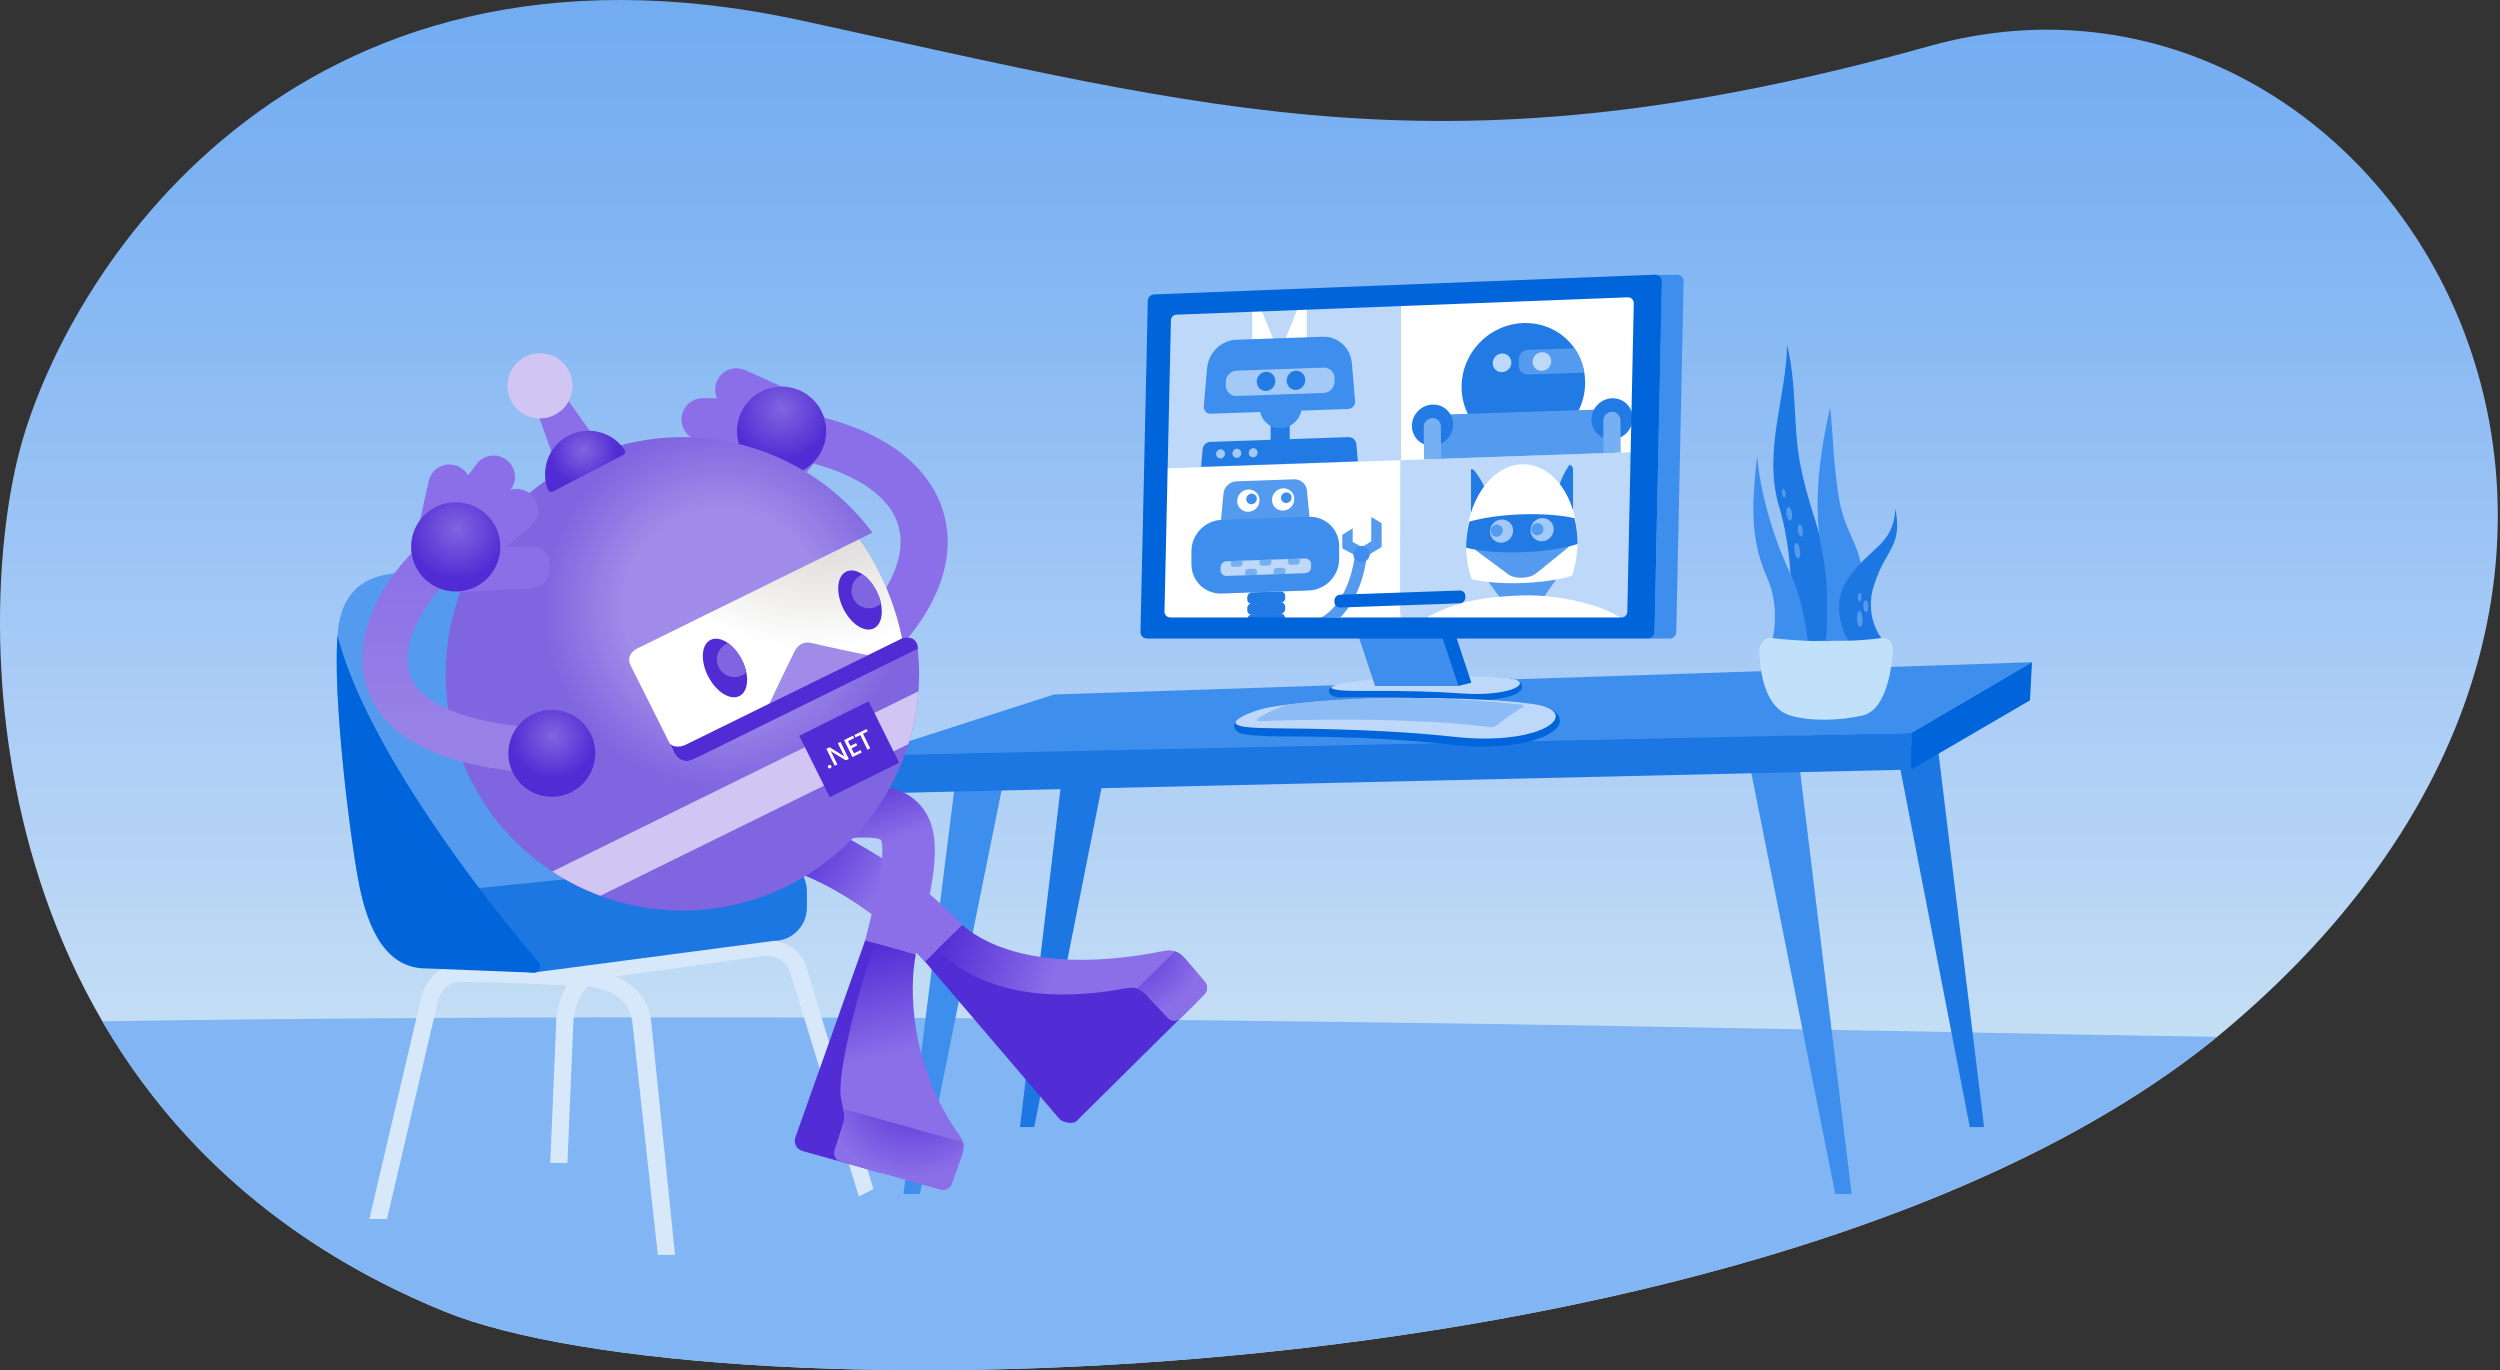 <svg width="830" height="455" viewBox="0 0 830 455" fill="none" xmlns="http://www.w3.org/2000/svg">
<rect x="0" y="0" width="830" height="455" fill="#333333" stroke="none"/>
<path d="M147.402 435.339C-6.208 372.489 -9.528 212.459 6.272 150.529C20.912 93.149 95.402 -30.121 265.872 6.769C403.732 36.599 480.772 59.899 640.512 15.309C792.202 -27.031 922.892 186.309 739.742 341.209C592.242 465.939 236.792 471.909 147.402 435.339Z" fill="url(#paint0_linear)"/>
<path d="M33.972 339.059C56.442 377.659 92.222 412.759 147.392 435.329C236.062 471.609 586.452 466.029 736.082 344.229C610.302 342.419 331.722 334.709 33.972 339.059Z" fill="#81B5F3"/>
<path d="M658.712 374.189L642.662 242.469L629.962 250.428L653.982 374.189H658.712Z" fill="#1C77E2"/>
<path d="M634.512 243.349L674.622 219.859L349.902 230.579L282.802 252.189L634.512 243.349Z" fill="#3E8EED"/>
<path d="M305.382 396.409H299.962L317.132 259.749L333.312 258.499L305.382 396.409Z" fill="#3E8EED"/>
<path d="M343.362 374.189L366.802 256.019L352.572 257.879L338.642 374.189H343.362Z" fill="#1C77E2"/>
<path d="M609.312 396.409H614.742L597.312 253.539L580.572 252.289L609.312 396.409Z" fill="#3E8EED"/>
<path d="M593.832 212.979C593.832 212.979 597.192 189.969 590.622 168.049C585.182 149.889 593.282 130.939 593.282 114.419C596.582 127.559 595.272 141.509 597.612 153.779C600.372 168.279 604.682 176.249 606.222 187.649C607.602 197.839 607.872 212.699 607.872 212.699L593.832 212.979Z" fill="#1C77E2"/>
<path d="M606.222 212.699C606.222 212.699 607.602 195.079 605.122 184.069C601.272 166.999 604.842 147.449 607.602 135.339C608.702 145.529 608.462 150.579 610.082 162.599C612.012 176.919 616.802 178.729 618.342 190.129C619.722 200.319 619.992 212.699 619.992 212.699H606.222Z" fill="#3E8EED"/>
<path d="M613.562 212.679C613.562 212.679 607.012 202.019 613.222 192.589C620.562 181.459 628.462 181.459 629.302 168.909C631.582 181.819 626.282 181.599 622.212 194.129C618.412 205.819 625.702 213.239 625.702 213.239L613.562 212.679Z" fill="#1C77E2"/>
<path d="M597.045 185.393C597.548 185.324 597.797 184.114 597.601 182.692C597.405 181.269 596.839 180.172 596.335 180.242C595.832 180.311 595.583 181.521 595.779 182.943C595.975 184.365 596.542 185.462 597.045 185.393Z" fill="#549BEF"/>
<path d="M597.982 178.13C598.431 178.068 598.673 177.135 598.523 176.046C598.373 174.958 597.887 174.125 597.439 174.187C596.99 174.249 596.748 175.182 596.898 176.27C597.048 177.359 597.533 178.191 597.982 178.13Z" fill="#549BEF"/>
<path d="M594.34 172.827C594.844 172.757 595.112 171.69 594.941 170.442C594.769 169.195 594.221 168.24 593.718 168.309C593.215 168.379 592.946 169.446 593.118 170.694C593.29 171.941 593.837 172.896 594.34 172.827Z" fill="#549BEF"/>
<path d="M592.438 165.175C592.761 165.13 592.934 164.451 592.824 163.658C592.715 162.865 592.365 162.258 592.042 162.302C591.719 162.347 591.546 163.026 591.655 163.819C591.765 164.612 592.115 165.219 592.438 165.175Z" fill="#549BEF"/>
<path d="M617.567 208.091C618.075 208.068 618.434 206.887 618.369 205.453C618.305 204.018 617.841 202.874 617.334 202.896C616.826 202.919 616.467 204.101 616.531 205.535C616.596 206.97 617.06 208.114 617.567 208.091Z" fill="#549BEF"/>
<path d="M619.595 203.279C620.047 203.251 620.359 202.339 620.291 201.242C620.222 200.145 619.801 199.278 619.349 199.306C618.897 199.334 618.586 200.246 618.654 201.343C618.722 202.44 619.143 203.307 619.595 203.279Z" fill="#549BEF"/>
<path d="M617.967 198.286C618 197.497 617.767 196.847 617.447 196.833C617.127 196.82 616.841 197.449 616.808 198.238C616.776 199.027 617.008 199.678 617.329 199.691C617.649 199.704 617.934 199.075 617.967 198.286Z" fill="#549BEF"/>
<path d="M588.332 212.979C588.332 212.979 591.322 202.069 586.682 191.779C580.352 177.739 582.002 164.249 583.382 151.309C584.202 162.489 588.612 178.569 594.392 190.399C598.902 199.639 600.172 212.699 600.172 212.699L588.332 212.979Z" fill="#3E8EED"/>
<path d="M618.372 237.549C610.782 239.279 601.152 239.559 594.372 237.549C583.792 234.419 584.132 216.089 584.132 216.089C584.132 213.959 585.662 211.629 587.802 211.789C609.102 214.279 625.012 211.789 625.012 211.789C627.792 211.789 628.412 213.959 628.412 216.089C628.412 216.089 627.752 235.409 618.372 237.549Z" fill="#C1E1FB"/>
<path d="M267.942 321.739C266.952 317.629 263.032 311.779 253.012 312.109L249.002 312.389L248.822 312.249L246.572 312.549L156.312 318.769C148.522 318.769 141.792 323.699 139.942 330.759L122.622 404.709H128.492L145.472 332.019C146.422 328.399 148.832 326.509 152.162 326.009C165.252 326.019 179.242 326.709 188.122 327.189C186.512 329.899 185.302 333.409 184.702 338.169L182.682 386.099H188.392L190.382 338.689C190.972 333.479 192.742 329.999 194.992 327.559C195.262 327.569 195.522 327.589 195.742 327.589C195.872 327.599 195.982 327.579 196.102 327.579C202.702 328.739 208.502 331.209 209.882 338.939L218.382 416.609H224.112L216.162 338.889C215.372 332.109 211.192 326.989 204.432 324.209L253.782 317.319C257.732 317.139 261.162 319.179 262.462 323.249L285.132 397.259L289.972 394.749L267.942 321.739Z" fill="#D8E8FB"/>
<path d="M179.102 314.669C179.102 314.669 153.912 321.069 141.212 321.069C128.512 321.069 122.202 309.739 118.922 292.079C115.642 274.419 109.322 221.189 112.782 205.729C115.242 194.739 122.612 190.419 134.892 190.029C142.262 189.789 158.642 189.249 173.802 191.599C188.952 193.949 199.292 215.739 208.612 230.059C236.462 272.839 254.632 300.529 254.632 300.529L179.102 314.669Z" fill="#549BEF"/>
<path d="M256.872 312.379L177.342 322.859C171.262 322.859 129.512 316.419 129.512 310.349V304.879C129.512 298.799 151.822 294.949 157.902 294.949L256.882 284.899C262.962 284.899 267.882 289.829 267.882 295.899V301.369C267.872 307.449 262.952 312.379 256.872 312.379Z" fill="#1C77E2"/>
<path d="M443.122 227.578C439.742 228.658 441.152 231.568 444.762 231.508C460.962 231.208 477.032 231.838 484.852 232.398C494.672 233.098 502.012 231.588 504.332 229.738C506.182 228.268 505.602 225.658 500.992 225.178C490.702 224.108 446.192 226.598 443.122 227.578Z" fill="#0064DA"/>
<path d="M468.122 224.709C439.762 226.049 435.062 229.499 451.322 229.389C467.572 229.279 477.372 229.659 485.192 230.219C502.822 231.479 510.232 225.899 499.872 225.019C489.532 224.139 474.332 224.409 468.122 224.709Z" fill="#BDD8F9"/>
<path d="M488.482 226.659L484.092 227.749L455.312 204.209L481.172 204.519L488.482 226.659Z" fill="#0064DA"/>
<path d="M484.222 227.749H456.532L448.722 204.209H476.412L484.222 227.749Z" fill="#3E8EED"/>
<path d="M556.762 91.198L550.172 91.319C551.092 91.579 551.772 92.398 551.742 93.409L549.312 209.879C549.292 211.059 548.332 211.989 547.152 211.999H554.362C555.542 211.999 556.502 211.059 556.522 209.879L558.952 93.409C558.982 92.178 557.992 91.178 556.762 91.198Z" fill="#3E8EED"/>
<path d="M383.632 101.479L548.772 94.929L548.012 209.719L381.112 208.469L383.632 101.479Z" fill="#D8E8FB"/>
<path d="M258.622 264.139L634.512 255.499V243.349L257.782 251.479L258.622 264.139Z" fill="#1C77E2"/>
<path d="M634.512 255.499L673.942 232.509L674.622 219.859L634.512 243.349V255.499Z" fill="#0064DA"/>
<path d="M388.052 103.929C388.052 103.929 384.802 104.039 384.802 107.329C384.802 193.459 384.802 203.199 384.802 203.199C384.802 203.199 384.802 206.599 388.052 206.489C541.482 201.129 541.482 201.129 541.482 201.129C541.482 201.129 544.742 201.019 544.742 197.609C544.742 111.479 544.742 101.739 544.742 101.739C544.742 101.739 544.742 98.449 541.482 98.559L388.052 103.929Z" fill="#479CDF"/>
<path d="M465.052 152.519L384.802 155.319V204.899C384.802 204.899 384.802 206.599 388.062 206.489C419.842 205.379 445.022 207.899 465.032 207.199L465.052 152.519Z" fill="white"/>
<path d="M465.052 152.779V101.239L388.062 103.929C388.062 103.929 384.802 104.039 384.802 107.329C384.802 127.209 384.802 143.019 384.802 155.579L465.052 152.779Z" fill="#BDD8F9"/>
<path d="M465.052 152.519L545.022 149.729L544.012 204.979C544.012 204.979 544.012 206.679 540.762 206.789C509.102 207.899 484.972 205.669 465.032 206.369L465.052 152.519Z" fill="#BDD8F9"/>
<path d="M465.052 152.779V101.239L542.052 96.979C542.052 96.979 545.012 98.449 545.012 101.739C545.012 121.619 545.012 137.429 545.012 149.989L465.052 152.779Z" fill="white"/>
<path d="M513.262 185.229L497.502 185.779C493.932 185.899 491.852 190.009 493.922 192.849L500.992 202.549C503.852 202.449 506.772 202.349 509.772 202.239L516.842 192.049C518.912 189.059 516.832 185.099 513.262 185.229Z" fill="#549BEF"/>
<path d="M488.372 171.149V155.999C488.372 155.299 489.272 155.929 489.672 156.489C490.972 158.329 492.882 160.619 493.522 164.509C494.532 170.629 488.372 171.149 488.372 171.149Z" fill="#227BE5"/>
<path d="M522.242 169.969V155.769C522.242 155.069 521.342 153.879 520.942 154.469C519.642 156.399 517.732 159.769 517.092 163.699C516.092 169.879 522.242 169.969 522.242 169.969Z" fill="#227BE5"/>
<path d="M472.152 206.369C487.692 205.829 517.532 207.119 538.992 206.369C538.722 206.129 538.282 205.299 538.012 205.109C531.172 200.369 516.232 197.299 505.132 197.689C493.772 198.089 483.602 199.389 473.552 205.109C473.332 205.239 472.362 206.189 472.152 206.369Z" fill="white"/>
<path d="M505.252 193.579C511.282 193.369 517.332 192.539 521.902 191.159C523.082 187.669 523.752 183.769 523.752 179.679C523.752 165.219 515.472 153.789 505.252 154.149C495.032 154.509 486.752 166.519 486.752 180.979C486.752 185.069 487.412 188.919 488.602 192.329C493.422 193.379 499.222 193.789 505.252 193.579Z" fill="white"/>
<path d="M489.652 182.159C489.822 182.479 490.092 182.789 490.482 183.069L500.722 190.659C503.002 192.349 507.762 192.179 510.042 190.329L520.282 182.029C520.672 181.719 520.932 181.389 521.112 181.059L489.652 182.159Z" fill="#549BEF"/>
<path d="M523.752 180.609C523.752 180.209 523.742 179.809 523.732 179.409C523.722 179.249 523.722 179.099 523.712 178.939C523.702 178.699 523.692 178.469 523.672 178.239C523.662 178.039 523.642 177.849 523.632 177.649C523.622 177.479 523.602 177.309 523.582 177.129C523.562 176.899 523.542 176.659 523.512 176.429C523.342 174.909 523.072 173.439 522.722 172.029C518.302 171.029 512.062 170.519 505.132 170.759C498.342 170.999 492.212 171.909 487.802 173.179C487.442 174.629 487.172 176.139 486.992 177.689C486.962 177.949 486.932 178.219 486.912 178.489C486.902 178.609 486.892 178.729 486.882 178.859C486.862 179.099 486.842 179.329 486.832 179.569C486.822 179.749 486.812 179.929 486.802 180.109C486.792 180.309 486.782 180.519 486.772 180.719C486.762 181.089 486.752 181.459 486.752 181.829C491.202 182.999 497.892 183.609 505.382 183.349C512.732 183.089 519.302 182.049 523.752 180.609Z" fill="#227BE5"/>
<path d="M514.678 178.5C516.196 176.956 516.219 174.518 514.729 173.055C513.24 171.591 510.803 171.657 509.286 173.201C507.768 174.746 507.745 177.184 509.234 178.647C510.723 180.11 513.161 180.044 514.678 178.5Z" fill="#A3C9F6"/>
<path d="M501.209 178.973C502.726 177.429 502.749 174.991 501.26 173.527C499.771 172.064 497.334 172.13 495.816 173.674C494.299 175.218 494.276 177.656 495.765 179.12C497.254 180.583 499.692 180.517 501.209 178.973Z" fill="#A3C9F6"/>
<path d="M415.752 114.389V101.809C415.752 100.439 417.572 99.999 418.082 101.249L423.182 113.659C423.512 114.469 422.932 115.399 422.062 115.429L416.962 115.609C416.302 115.629 415.752 115.079 415.752 114.389Z" fill="white"/>
<path d="M433.822 113.759V101.179C433.822 99.809 432.002 99.499 431.492 100.779L426.392 113.539C426.062 114.379 426.642 115.269 427.512 115.239L432.612 115.059C433.272 115.029 433.822 114.449 433.822 113.759Z" fill="white"/>
<path d="M428.172 150.229L421.852 150.449V132.949L428.172 132.729V150.229Z" fill="#227BE5"/>
<path d="M449.892 133.129L448.822 120.639C448.382 115.459 444.172 111.629 439.122 111.799L410.442 112.799C405.402 112.979 401.192 117.109 400.742 122.309L399.672 134.879C399.552 136.259 400.602 137.409 401.942 137.359L418.392 136.789C419.112 139.989 421.892 142.289 425.232 142.179C428.572 142.059 431.352 139.559 432.072 136.319L447.622 135.779C448.962 135.719 450.012 134.499 449.892 133.129Z" fill="#3E8EED"/>
<path d="M439.462 122.049L410.562 123.059C408.572 123.129 406.952 124.799 406.952 126.799V127.979C406.952 129.969 408.572 131.539 410.562 131.469L439.462 130.459C441.452 130.389 443.072 128.719 443.072 126.719V125.539C443.072 123.539 441.462 121.979 439.462 122.049Z" fill="#A3C9F6"/>
<path d="M423.146 127.787C423.829 126.151 423.118 124.297 421.558 123.647C419.998 122.996 418.181 123.795 417.498 125.431C416.816 127.068 417.527 128.921 419.087 129.572C420.646 130.222 422.464 129.423 423.146 127.787Z" fill="#227BE5"/>
<path d="M433.085 127.447C433.767 125.811 433.056 123.957 431.496 123.307C429.937 122.656 428.119 123.455 427.437 125.092C426.754 126.728 427.466 128.581 429.025 129.232C430.585 129.882 432.402 129.083 433.085 127.447Z" fill="#227BE5"/>
<path d="M450.812 153.169L450.332 147.569C450.212 146.129 449.042 145.069 447.642 145.119L401.802 146.719C400.482 146.769 399.382 147.849 399.262 149.209L398.772 154.989L450.812 153.169Z" fill="#227BE5"/>
<path d="M406.569 151.249C406.895 150.469 406.555 149.585 405.811 149.275C405.067 148.964 404.2 149.345 403.875 150.125C403.549 150.905 403.889 151.788 404.633 152.099C405.377 152.409 406.244 152.028 406.569 151.249Z" fill="#A3C9F6"/>
<path d="M411.988 151.058C412.313 150.278 411.974 149.394 411.229 149.084C410.485 148.774 409.618 149.154 409.293 149.934C408.968 150.714 409.307 151.598 410.052 151.908C410.796 152.219 411.663 151.838 411.988 151.058Z" fill="#A3C9F6"/>
<path d="M417.406 150.868C417.731 150.088 417.391 149.204 416.647 148.894C415.903 148.583 415.036 148.964 414.711 149.744C414.386 150.523 414.725 151.407 415.47 151.718C416.214 152.028 417.081 151.647 417.406 150.868Z" fill="#A3C9F6"/>
<path d="M429.612 159.129L410.512 159.799C408.272 159.879 406.402 161.649 406.192 163.889L405.202 174.449C404.962 177.009 406.972 179.139 409.522 179.049L430.592 178.309C433.152 178.219 435.152 175.949 434.912 173.409L433.922 162.919C433.732 160.689 431.852 159.049 429.612 159.129Z" fill="#549BEF"/>
<path d="M434.532 196.039L405.612 197.049C400.062 197.239 395.552 192.899 395.552 187.339V182.999C395.552 177.449 400.052 172.789 405.612 172.589L434.532 171.579C440.082 171.389 444.592 175.729 444.592 181.289V185.629C444.582 191.179 440.082 195.839 434.532 196.039Z" fill="#3E8EED"/>
<path d="M433.302 190.299L407.232 191.209C406.122 191.249 405.222 190.379 405.222 189.269V188.399C405.222 187.289 406.122 186.359 407.232 186.319L433.302 185.409C434.412 185.369 435.312 186.239 435.312 187.349V188.219C435.312 189.329 434.412 190.259 433.302 190.299Z" fill="#BDD8F9"/>
<path d="M417.053 168.768C418.512 167.283 418.532 164.937 417.098 163.527C415.665 162.118 413.319 162.18 411.86 163.665C410.4 165.151 410.38 167.497 411.814 168.906C413.248 170.315 415.593 170.253 417.053 168.768Z" fill="white"/>
<path d="M428.606 168.369C430.065 166.884 430.086 164.538 428.652 163.129C427.218 161.72 424.872 161.781 423.413 163.267C421.954 164.752 421.933 167.098 423.367 168.507C424.801 169.916 427.146 169.854 428.606 168.369Z" fill="white"/>
<path d="M408.622 186.289V187.259C408.622 187.779 409.042 188.189 409.562 188.169L411.562 188.099C412.082 188.079 412.502 187.649 412.502 187.129V186.159C412.502 186.149 412.502 186.139 412.502 186.139L408.622 186.279V186.289Z" fill="#76AFF2"/>
<path d="M416.352 188.829L414.352 188.899C413.832 188.919 413.412 189.349 413.412 189.869V190.839C413.412 190.889 413.422 190.949 413.432 190.999L417.282 190.869C417.292 190.819 417.302 190.769 417.302 190.709V189.739C417.292 189.209 416.872 188.809 416.352 188.829Z" fill="#76AFF2"/>
<path d="M418.202 185.959V186.929C418.202 187.449 418.622 187.859 419.142 187.839L421.142 187.769C421.662 187.749 422.082 187.319 422.082 186.799V185.829C422.082 185.819 422.082 185.809 422.082 185.809L418.202 185.949C418.202 185.939 418.202 185.949 418.202 185.959Z" fill="#76AFF2"/>
<path d="M425.792 188.499L423.792 188.569C423.272 188.589 422.852 189.019 422.852 189.539V190.509C422.852 190.559 422.862 190.619 422.872 190.669L426.722 190.539C426.732 190.489 426.742 190.439 426.742 190.379V189.409C426.732 188.879 426.312 188.479 425.792 188.499Z" fill="#76AFF2"/>
<path d="M427.642 185.629V186.599C427.642 187.119 428.062 187.529 428.582 187.509L430.582 187.439C431.102 187.419 431.522 186.989 431.522 186.469V185.499C431.522 185.489 431.522 185.479 431.522 185.479L427.642 185.619C427.642 185.609 427.642 185.619 427.642 185.629Z" fill="#76AFF2"/>
<path d="M425.122 200.159L415.652 200.489C414.792 200.519 414.092 199.849 414.092 198.979V198.309C414.092 197.449 414.792 196.729 415.652 196.689L425.122 196.359C425.982 196.329 426.682 196.999 426.682 197.869V198.539C426.682 199.409 425.982 200.129 425.122 200.159Z" fill="#227BE5"/>
<path d="M425.122 203.769L415.652 204.099C414.792 204.129 414.092 203.459 414.092 202.589V201.919C414.092 201.059 414.792 200.339 415.652 200.299L425.122 199.969C425.982 199.939 426.682 200.609 426.682 201.479V202.149C426.682 203.019 425.982 203.739 425.122 203.769Z" fill="#227BE5"/>
<path d="M414.102 205.579C418.442 205.429 422.622 205.279 426.672 205.139C426.602 204.239 425.852 203.559 424.932 203.589L415.852 203.909C414.922 203.939 414.182 204.679 414.102 205.579Z" fill="#227BE5"/>
<path d="M416.743 166.858C417.436 166.152 417.445 165.038 416.763 164.368C416.082 163.698 414.968 163.727 414.275 164.432C413.582 165.138 413.573 166.252 414.254 166.922C414.936 167.591 416.05 167.563 416.743 166.858Z" fill="#3E8EED"/>
<path d="M428.289 166.452C428.982 165.747 428.991 164.632 428.31 163.963C427.628 163.293 426.514 163.322 425.821 164.027C425.128 164.732 425.119 165.846 425.8 166.516C426.482 167.186 427.596 167.157 428.289 166.452Z" fill="#3E8EED"/>
<path d="M520.141 141.902C528.223 133.677 528.334 120.679 520.388 112.871C512.442 105.064 499.449 105.402 491.366 113.628C483.284 121.854 483.173 134.851 491.119 142.659C499.065 150.467 512.058 150.128 520.141 141.902Z" fill="#227BE5"/>
<path d="M537.492 139.869C537.742 137.669 536.032 135.799 533.832 135.869L477.042 137.709C474.832 137.779 473.112 139.759 473.362 141.949L474.532 152.449L536.292 150.289L537.492 139.869Z" fill="#549BEF"/>
<path d="M507.262 116.159L522.722 115.659C524.362 118.009 525.502 120.739 525.992 123.719L507.242 124.329C505.582 124.379 504.242 123.079 504.252 121.429L504.262 119.269C504.262 117.599 505.602 116.219 507.262 116.159Z" fill="#549BEF"/>
<path d="M514.092 122.171C515.311 120.93 515.325 118.967 514.124 117.787C512.922 116.606 510.96 116.655 509.741 117.896C508.521 119.137 508.507 121.1 509.708 122.28C510.91 123.461 512.872 123.412 514.092 122.171Z" fill="#BDD8F9"/>
<path d="M500.85 122.604C502.07 121.363 502.084 119.4 500.883 118.22C499.681 117.039 497.719 117.088 496.499 118.329C495.28 119.57 495.266 121.533 496.467 122.713C497.669 123.894 499.631 123.845 500.85 122.604Z" fill="#BDD8F9"/>
<path d="M539.996 143.78C542.69 141.038 542.728 136.706 540.081 134.105C537.434 131.504 533.104 131.618 530.41 134.36C527.715 137.101 527.677 141.433 530.325 144.034C532.972 146.636 537.302 146.522 539.996 143.78Z" fill="#227BE5"/>
<path d="M480.376 145.864C483.07 143.122 483.108 138.79 480.461 136.189C477.813 133.588 473.483 133.702 470.789 136.444C468.095 139.185 468.057 143.517 470.704 146.118C473.351 148.72 477.681 148.606 480.376 145.864Z" fill="#227BE5"/>
<path d="M478.462 152.309L478.362 141.509C478.342 139.939 477.062 138.719 475.492 138.789C473.922 138.859 472.662 140.189 472.672 141.759L472.772 152.509L478.462 152.309Z" fill="#76AFF2"/>
<path d="M538.082 150.229L537.982 139.429C537.962 137.859 536.682 136.639 535.112 136.709C533.542 136.779 532.282 138.109 532.292 139.679L532.392 150.429L538.082 150.229Z" fill="#76AFF2"/>
<path d="M498.329 177.567C499.126 176.755 499.137 175.473 498.353 174.703C497.569 173.932 496.287 173.966 495.49 174.777C494.692 175.589 494.681 176.871 495.465 177.641C496.249 178.412 497.531 178.378 498.329 177.567Z" fill="#549BEF"/>
<path d="M511.823 177.089C512.62 176.278 512.631 174.995 511.847 174.225C511.063 173.455 509.781 173.488 508.984 174.3C508.186 175.111 508.176 176.394 508.96 177.164C509.743 177.934 511.025 177.901 511.823 177.089Z" fill="#549BEF"/>
<path d="M452.182 185.589L445.642 182.049V177.559L449.092 175.389V179.939L452.172 181.609L455.262 179.719V171.639L458.702 173.699L458.712 181.589L452.182 185.589Z" fill="#549BEF"/>
<path d="M452.192 183.269C452.092 183.249 451.982 183.229 451.882 183.219C450.792 183.149 449.822 183.979 449.712 185.069C449.702 185.209 448.162 199.329 438.842 204.949C438.752 204.999 438.672 205.069 438.592 205.139C440.792 205.059 442.962 204.989 445.072 204.909C452.372 197.389 453.602 185.889 453.662 185.329C453.762 184.339 453.122 183.479 452.192 183.269Z" fill="#549BEF"/>
<path d="M453.944 185.85C455.012 184.762 455.029 183.046 453.981 182.016C452.933 180.987 451.217 181.033 450.149 182.121C449.08 183.208 449.064 184.924 450.112 185.954C451.16 186.984 452.875 186.937 453.944 185.85Z" fill="#3E8EED"/>
<path d="M484.612 196.049L444.922 197.439C443.872 197.479 443.032 198.349 443.032 199.399V199.869C443.032 200.919 443.882 201.729 444.922 201.699L484.612 200.309C485.662 200.269 486.502 199.399 486.502 198.349V197.879C486.512 196.829 485.662 196.019 484.612 196.049Z" fill="#0064DA"/>
<path d="M549.542 91.198L383.192 97.749C382.032 97.769 381.092 98.698 381.072 99.859L378.642 209.779C378.612 210.989 379.592 211.989 380.802 211.989H547.152C548.332 211.989 549.292 211.049 549.312 209.869L551.742 93.398C551.772 92.178 550.772 91.178 549.542 91.198ZM540.272 203.129C540.252 204.159 539.402 204.989 538.372 204.989H388.512C387.442 204.989 386.592 204.119 386.612 203.049L388.742 106.329C388.762 105.309 389.592 104.489 390.612 104.469L540.472 98.709C541.552 98.689 542.432 99.569 542.412 100.649L540.272 203.129Z" fill="#0064DA"/>
<path d="M412.962 237.618C408.472 239.358 408.892 243.219 413.222 243.779C415.822 244.119 420.012 244.478 424.382 244.478C452.442 244.468 469.342 245.848 482.822 247.308C499.742 249.148 512.452 246.038 516.522 242.038C519.762 238.858 517.202 234.939 509.262 233.749C491.532 231.099 418.282 235.548 412.962 237.618Z" fill="#0064DA"/>
<path d="M453.602 232.009C439.172 232.629 428.232 233.559 420.802 234.939C416.782 235.689 404.382 240.129 413.422 241.339C416.022 241.689 420.042 241.769 424.462 241.809C452.512 242.049 469.422 243.179 482.902 244.639C513.292 247.939 526.242 235.879 508.402 233.629C490.562 231.389 464.322 231.549 453.602 232.009Z" fill="#BDD8F9"/>
<path d="M417.982 239.429C465.902 237.759 489.542 240.719 494.862 241.409C495.522 241.499 496.182 241.329 496.652 240.959C498.092 239.829 501.482 237.249 505.482 234.809C505.932 234.539 505.752 233.979 505.182 233.919C459.812 228.919 427.832 233.899 427.832 233.899C424.932 234.599 420.262 236.729 417.532 238.519C417.032 238.839 417.342 239.449 417.982 239.429Z" fill="#8DBCF4"/>
<path d="M319.522 307.209C309.452 296.679 287.292 276.969 259.212 269.779L254.942 286.449C280.402 292.979 299.462 311.009 307.232 319.409C307.882 320.099 314.792 314.539 319.522 307.209Z" fill="url(#paint1_linear)"/>
<path d="M319.522 307.209C309.452 296.679 287.292 276.969 259.212 269.779L254.942 286.449C280.402 292.979 299.462 311.009 307.232 319.409C307.882 320.099 314.792 314.539 319.522 307.209Z" fill="url(#paint2_linear)"/>
<path d="M307.132 319.279L316.832 309.708C320.992 311.778 326.232 330.428 377.932 325.518L397.342 332.639L357.742 371.849C356.692 373.429 352.962 372.909 351.602 371.319L307.132 319.279Z" fill="#522CD5"/>
<path d="M386.532 315.709C389.482 315.119 391.662 316.159 393.522 318.319L400.032 325.989C401.052 327.179 400.972 329.049 399.862 330.139L391.942 337.959C390.682 339.199 388.722 339.119 387.572 337.769L381.382 331.169C379.242 328.669 377.562 327.399 373.622 328.139C350.332 332.509 326.672 330.609 311.172 315.289L319.452 307.119C327.912 314.459 347.782 323.409 386.532 315.709Z" fill="url(#paint3_linear)"/>
<path d="M399.862 330.149C400.972 329.049 401.052 327.179 400.032 325.999L393.522 318.329C392.492 317.119 391.352 316.289 390.032 315.869L377.502 328.229C378.992 328.689 380.112 329.719 381.372 331.189L387.562 337.789C388.722 339.139 390.672 339.219 391.932 337.979L399.862 330.149Z" fill="url(#paint4_radial)"/>
<path d="M301.942 324.799L285.112 320.369C288.892 306.029 291.292 296.309 292.362 289.069C293.522 281.289 292.642 279.159 292.462 278.829C292.102 278.599 289.952 277.579 281.312 278.319C257.992 280.329 253.182 281.389 252.992 281.439C253.232 281.389 253.312 281.349 253.312 281.349L248.402 264.649C251.352 263.779 262.802 262.449 279.812 260.979C289.682 260.129 299.662 260.339 305.762 267.599C313.972 277.319 310.312 293.029 301.942 324.799Z" fill="url(#paint5_linear)"/>
<path d="M287.232 312.249L300.492 315.959L292.782 389.499L266.452 382.139C264.452 381.579 263.392 379.529 264.092 377.569L287.232 312.249Z" fill="#522CD5"/>
<path d="M318.822 377.368C320.572 379.808 319.882 382.068 318.922 384.758L315.982 392.998C315.452 394.468 313.792 395.328 312.292 394.908L279.162 385.638C277.452 385.158 276.562 383.418 277.152 381.748L279.902 373.128C281.012 370.028 279.442 367.518 279.072 363.528C278.342 355.618 284.202 330.908 290.522 313.168L304.032 316.948C301.882 327.938 301.822 353.688 318.822 377.368Z" fill="url(#paint6_linear)"/>
<path d="M279.912 373.139L277.162 381.759C276.562 383.429 277.462 385.169 279.172 385.649L312.302 394.919C313.812 395.339 315.472 394.479 315.992 393.009L318.932 384.769C319.642 382.789 320.192 381.039 319.732 379.269L279.932 368.139C280.312 369.859 280.522 371.409 279.912 373.139Z" fill="url(#paint7_radial)"/>
<path d="M299.362 214.259L287.702 203.889C297.302 193.089 300.962 182.389 298.022 173.749C294.532 163.489 281.832 155.789 262.262 152.079L265.172 136.749C297.632 142.909 308.982 157.529 312.792 168.719C317.622 182.909 312.852 199.079 299.362 214.259Z" fill="#8A6FE8"/>
<path d="M255.342 171.649L270.252 153.799C272.482 151.129 272.132 147.149 269.452 144.919L268.332 143.989C265.662 141.759 261.682 142.109 259.452 144.789L244.542 162.639C242.312 165.309 242.662 169.289 245.342 171.519L246.462 172.449C249.132 174.679 253.112 174.319 255.342 171.649Z" fill="#8A6FE8"/>
<path d="M260.742 128.909L247.382 122.869C243.812 121.289 239.632 122.899 238.042 126.469C236.462 130.039 238.072 134.219 241.642 135.809L255.342 141.999L260.742 128.909Z" fill="#8A6FE8"/>
<path d="M253.512 132.159L233.292 132.199C229.382 132.219 226.232 135.409 226.262 139.319C226.282 143.229 229.472 146.379 233.382 146.349L248.422 146.359L253.512 132.159Z" fill="#8A6FE8"/>
<path d="M255.682 140.529L235.982 145.169C232.182 146.059 229.812 149.859 230.702 153.669C231.592 157.469 235.392 159.839 239.202 158.949L259.262 154.229L255.682 140.529Z" fill="#8A6FE8"/>
<path d="M259.482 157.959C267.661 157.959 274.292 151.328 274.292 143.149C274.292 134.969 267.661 128.339 259.482 128.339C251.302 128.339 244.672 134.969 244.672 143.149C244.672 151.328 251.302 157.959 259.482 157.959Z" fill="url(#paint8_radial)"/>
<path d="M299.492 211.949C295.342 191.769 285.312 178.969 285.312 178.969L289.522 176.899L289.582 176.769C267.402 146.919 226.402 136.209 191.842 153.219C152.902 172.389 136.882 219.489 156.052 258.429C175.222 297.369 222.322 313.389 261.262 294.219C291.982 279.089 308.442 246.569 304.592 214.399C304.302 213.099 303.252 211.019 299.492 211.949Z" fill="url(#paint9_radial)"/>
<path d="M299.492 211.949C295.392 192.019 285.562 179.299 285.322 178.989L212.172 214.999C212.172 214.999 207.332 216.799 209.402 221.009C211.472 225.219 217.502 237.029 223.982 250.179C225.312 252.889 228.172 253.099 229.912 252.239C229.922 252.239 299.892 214.889 299.492 211.949Z" fill="url(#paint10_radial)"/>
<path d="M255.372 233.739C255.372 233.739 262.232 219.299 263.622 216.569C265.002 213.839 266.882 212.809 269.752 213.549C272.622 214.299 288.222 217.559 288.222 217.559L255.372 233.739Z" fill="#A08BE8"/>
<path d="M304.712 215.349C304.712 215.349 304.812 210.629 299.492 211.949C299.492 211.929 227.552 247.299 227.552 247.299C225.882 248.119 223.232 248.189 222.252 246.659C222.822 247.819 223.412 248.999 223.992 250.189C225.202 252.639 227.662 253.039 229.412 252.459C229.582 252.399 229.762 252.339 229.922 252.249L234.842 249.829L304.712 215.349Z" fill="#512BD4"/>
<path d="M304.922 229.499L183.352 289.349C188.362 292.639 193.722 295.339 199.312 297.399L301.582 247.049C303.342 241.369 304.472 235.479 304.922 229.499Z" fill="#D0C5F3"/>
<path d="M197.372 145.269L183.902 152.279L178.602 137.459L188.282 132.429L197.372 145.269Z" fill="#8A6FE8"/>
<path d="M179.272 138.909C185.242 138.909 190.082 134.069 190.082 128.099C190.082 122.128 185.242 117.289 179.272 117.289C173.302 117.289 168.462 122.128 168.462 128.099C168.462 134.069 173.302 138.909 179.272 138.909Z" fill="#D0C5F3"/>
<path d="M206.922 151.039C207.532 150.719 207.742 149.949 207.362 149.379C203.322 143.359 195.312 141.199 188.732 144.629C182.142 148.049 179.312 155.849 181.922 162.609C182.172 163.249 182.932 163.519 183.532 163.209L206.922 151.039Z" fill="url(#paint11_radial)"/>
<path d="M275.475 264.655L298.512 253.22L288.397 232.843L265.36 244.278L275.475 264.655Z" fill="#512BD4"/>
<path d="M275.712 255.059C275.562 255.139 275.402 255.149 275.242 255.099C275.082 255.049 274.972 254.949 274.892 254.809C274.822 254.659 274.812 254.509 274.862 254.349C274.922 254.189 275.022 254.079 275.172 253.999C275.332 253.919 275.482 253.909 275.642 253.959C275.802 254.009 275.922 254.109 275.992 254.259C276.062 254.399 276.072 254.559 276.012 254.709C275.972 254.869 275.862 254.979 275.712 255.059Z" fill="white"/>
<path d="M281.802 251.949L280.802 252.439L276.132 249.589C276.012 249.519 275.902 249.439 275.802 249.339L275.782 249.349C275.862 249.459 276.002 249.709 276.192 250.109L278.012 253.809L277.132 254.249L274.352 248.609L275.412 248.089L279.952 250.879C280.142 250.989 280.272 251.079 280.332 251.119L280.352 251.109C280.252 250.969 280.112 250.729 279.942 250.369L278.152 246.739L279.032 246.309L281.802 251.949Z" fill="white"/>
<path d="M286.102 249.829L283.012 251.349L280.232 245.709L283.202 244.249L283.592 245.039L281.542 246.049L282.332 247.649L284.222 246.719L284.612 247.509L282.722 248.439L283.542 250.109L285.722 249.039L286.102 249.829Z" fill="white"/>
<path d="M288.092 242.819L286.512 243.599L288.902 248.449L287.992 248.899L285.602 244.049L284.022 244.829L283.632 244.039L287.702 242.029L288.092 242.819Z" fill="white"/>
<path d="M245.533 231.061C248.584 229.47 248.888 224.02 246.212 218.888C243.537 213.756 238.894 210.885 235.843 212.476C232.792 214.066 232.488 219.516 235.164 224.649C237.84 229.781 242.482 232.652 245.533 231.061Z" fill="#512BD4"/>
<path d="M290.084 208.633C293.181 207.134 293.648 201.696 291.127 196.486C288.606 191.276 284.051 188.268 280.954 189.767C277.857 191.265 277.391 196.704 279.912 201.913C282.433 207.123 286.987 210.131 290.084 208.633Z" fill="#512BD4"/>
<path d="M238.292 217.119C238.862 215.409 240.142 214.139 241.692 213.529C243.382 214.719 245.002 216.579 246.222 218.909C246.982 220.359 247.492 221.839 247.772 223.249C246.262 224.629 244.072 225.189 241.992 224.499C238.932 223.479 237.272 220.179 238.292 217.119Z" fill="#8065E0"/>
<path d="M282.972 194.289C283.542 192.579 284.822 191.309 286.382 190.699C288.182 191.919 289.912 193.939 291.152 196.499C291.782 197.799 292.232 199.119 292.492 200.389C290.982 201.789 288.772 202.349 286.682 201.659C283.612 200.649 281.962 197.349 282.972 194.289Z" fill="#8065E0"/>
<path d="M112.072 210.958C110.482 230.768 115.962 276.058 118.932 292.078C122.212 309.738 128.762 321.518 141.452 321.518L177.222 322.919C179.032 322.919 180.002 320.799 178.822 319.419C161.622 299.499 121.422 247.998 112.072 210.958Z" fill="#0064DA"/>
<path d="M180.442 256.809C163.092 255.869 149.302 252.779 139.452 247.629C129.832 242.599 123.742 235.629 121.352 226.909C115.892 206.939 132.352 184.969 145.192 176.399L153.512 188.889C144.202 195.099 132.682 211.449 135.822 222.949C138.762 233.689 154.892 240.399 181.252 241.829L180.442 256.809Z" fill="url(#paint12_linear)"/>
<path d="M183.202 264.538C191.171 264.538 197.632 258.078 197.632 250.108C197.632 242.139 191.171 235.678 183.202 235.678C175.232 235.678 168.772 242.139 168.772 250.108C168.772 258.078 175.232 264.538 183.202 264.538Z" fill="url(#paint13_radial)"/>
<path d="M176.592 195.339L153.362 196.569C149.882 196.749 146.912 194.079 146.732 190.599L146.652 189.139C146.472 185.659 149.142 182.689 152.622 182.509L175.852 181.279C179.332 181.099 182.302 183.769 182.482 187.249L182.562 188.709C182.742 192.189 180.062 195.159 176.592 195.339Z" fill="#8A6FE8"/>
<path d="M139.152 174.019L142.332 159.709C143.202 155.899 147.002 153.519 150.812 154.399C154.622 155.269 157.002 159.069 156.122 162.879L152.862 177.559L139.152 174.019Z" fill="#8A6FE8"/>
<path d="M146.092 170.189L158.252 154.039C160.612 150.929 165.052 150.319 168.162 152.679C171.272 155.039 171.882 159.479 169.522 162.589L160.512 174.629L146.092 170.189Z" fill="#8A6FE8"/>
<path d="M151.482 176.949L167.002 163.969C169.992 161.459 174.462 161.849 176.972 164.839C179.482 167.829 179.092 172.299 176.102 174.809L160.292 188.029L151.482 176.949Z" fill="#8A6FE8"/>
<path d="M151.302 196.369C159.481 196.369 166.112 189.738 166.112 181.559C166.112 173.379 159.481 166.749 151.302 166.749C143.122 166.749 136.492 173.379 136.492 181.559C136.492 189.738 143.122 196.369 151.302 196.369Z" fill="url(#paint14_radial)"/>
<defs>
<linearGradient id="paint0_linear" x1="414.634" y1="454.908" x2="414.634" y2="-0.001" gradientUnits="userSpaceOnUse">
<stop offset="0.221" stop-color="#C7E0F4"/>
<stop offset="0.366" stop-color="#B6D4F5"/>
<stop offset="0.518" stop-color="#A8CBF6"/>
<stop offset="0.598" stop-color="#9DC5F5"/>
<stop offset="0.856" stop-color="#7EB3F2"/>
<stop offset="1" stop-color="#72ACF1"/>
</linearGradient>
<linearGradient id="paint1_linear" x1="256.389" y1="274.266" x2="315.351" y2="313.725" gradientUnits="userSpaceOnUse">
<stop stop-color="#522CD5"/>
<stop offset="0.44" stop-color="#8A6FE8"/>
</linearGradient>
<linearGradient id="paint2_linear" x1="256.389" y1="274.266" x2="315.351" y2="313.725" gradientUnits="userSpaceOnUse">
<stop offset="0.129" stop-color="#522CD5"/>
<stop offset="0.579" stop-color="#8A6FE8"/>
</linearGradient>
<linearGradient id="paint3_linear" x1="313.942" y1="305.958" x2="399.959" y2="331.212" gradientUnits="userSpaceOnUse">
<stop stop-color="#522CD5"/>
<stop offset="0.44" stop-color="#8A6FE8"/>
</linearGradient>
<radialGradient id="paint4_radial" cx="0" cy="0" r="1" gradientUnits="userSpaceOnUse" gradientTransform="translate(373.547 311.734) rotate(-44.611) scale(26.932)">
<stop offset="0.034" stop-color="#522CD5"/>
<stop offset="0.996" stop-color="#8A6FE8"/>
</radialGradient>
<linearGradient id="paint5_linear" x1="273.112" y1="255.652" x2="298.707" y2="325.972" gradientUnits="userSpaceOnUse">
<stop offset="0.062" stop-color="#522CD5"/>
<stop offset="0.4" stop-color="#8A6FE8"/>
</linearGradient>
<linearGradient id="paint6_linear" x1="285.008" y1="314.479" x2="304.69" y2="397.093" gradientUnits="userSpaceOnUse">
<stop stop-color="#522CD5"/>
<stop offset="0.44" stop-color="#8A6FE8"/>
</linearGradient>
<radialGradient id="paint7_radial" cx="0" cy="0" r="1" gradientUnits="userSpaceOnUse" gradientTransform="translate(303.22 359.537) rotate(15.629) scale(31.376)">
<stop offset="0.034" stop-color="#522CD5"/>
<stop offset="0.996" stop-color="#8A6FE8"/>
</radialGradient>
<radialGradient id="paint8_radial" cx="0" cy="0" r="1" gradientUnits="userSpaceOnUse" gradientTransform="translate(259.482 135.825) scale(19.532)">
<stop stop-color="#8065E0"/>
<stop offset="0.863" stop-color="#512BD4"/>
</radialGradient>
<radialGradient id="paint9_radial" cx="0" cy="0" r="1" gradientUnits="userSpaceOnUse" gradientTransform="translate(239.773 201.794) scale(69.015)">
<stop offset="0.474" stop-color="#A08BE8"/>
<stop offset="0.862" stop-color="#8065E0"/>
</radialGradient>
<radialGradient id="paint10_radial" cx="0" cy="0" r="1" gradientUnits="userSpaceOnUse" gradientTransform="translate(270.645 142.402) scale(89.542)">
<stop offset="0.456" stop-color="#E1DFDD"/>
<stop offset="0.819" stop-color="white"/>
</radialGradient>
<radialGradient id="paint11_radial" cx="0" cy="0" r="1" gradientUnits="userSpaceOnUse" gradientTransform="translate(193.63 149.436) scale(13.384)">
<stop stop-color="#8065E0"/>
<stop offset="0.863" stop-color="#512BD4"/>
</radialGradient>
<linearGradient id="paint12_linear" x1="150.763" y1="256.809" x2="150.763" y2="176.402" gradientUnits="userSpaceOnUse">
<stop offset="0.23" stop-color="#9780E6"/>
<stop offset="0.937" stop-color="#8A6FE8"/>
</linearGradient>
<radialGradient id="paint13_radial" cx="0" cy="0" r="1" gradientUnits="userSpaceOnUse" gradientTransform="translate(183.671 244.402) scale(16.56)">
<stop stop-color="#8065E0"/>
<stop offset="0.863" stop-color="#512BD4"/>
</radialGradient>
<radialGradient id="paint14_radial" cx="0" cy="0" r="1" gradientUnits="userSpaceOnUse" gradientTransform="translate(151.789 175.723) scale(19.463)">
<stop stop-color="#8065E0"/>
<stop offset="0.863" stop-color="#512BD4"/>
</radialGradient>
</defs>
</svg>
